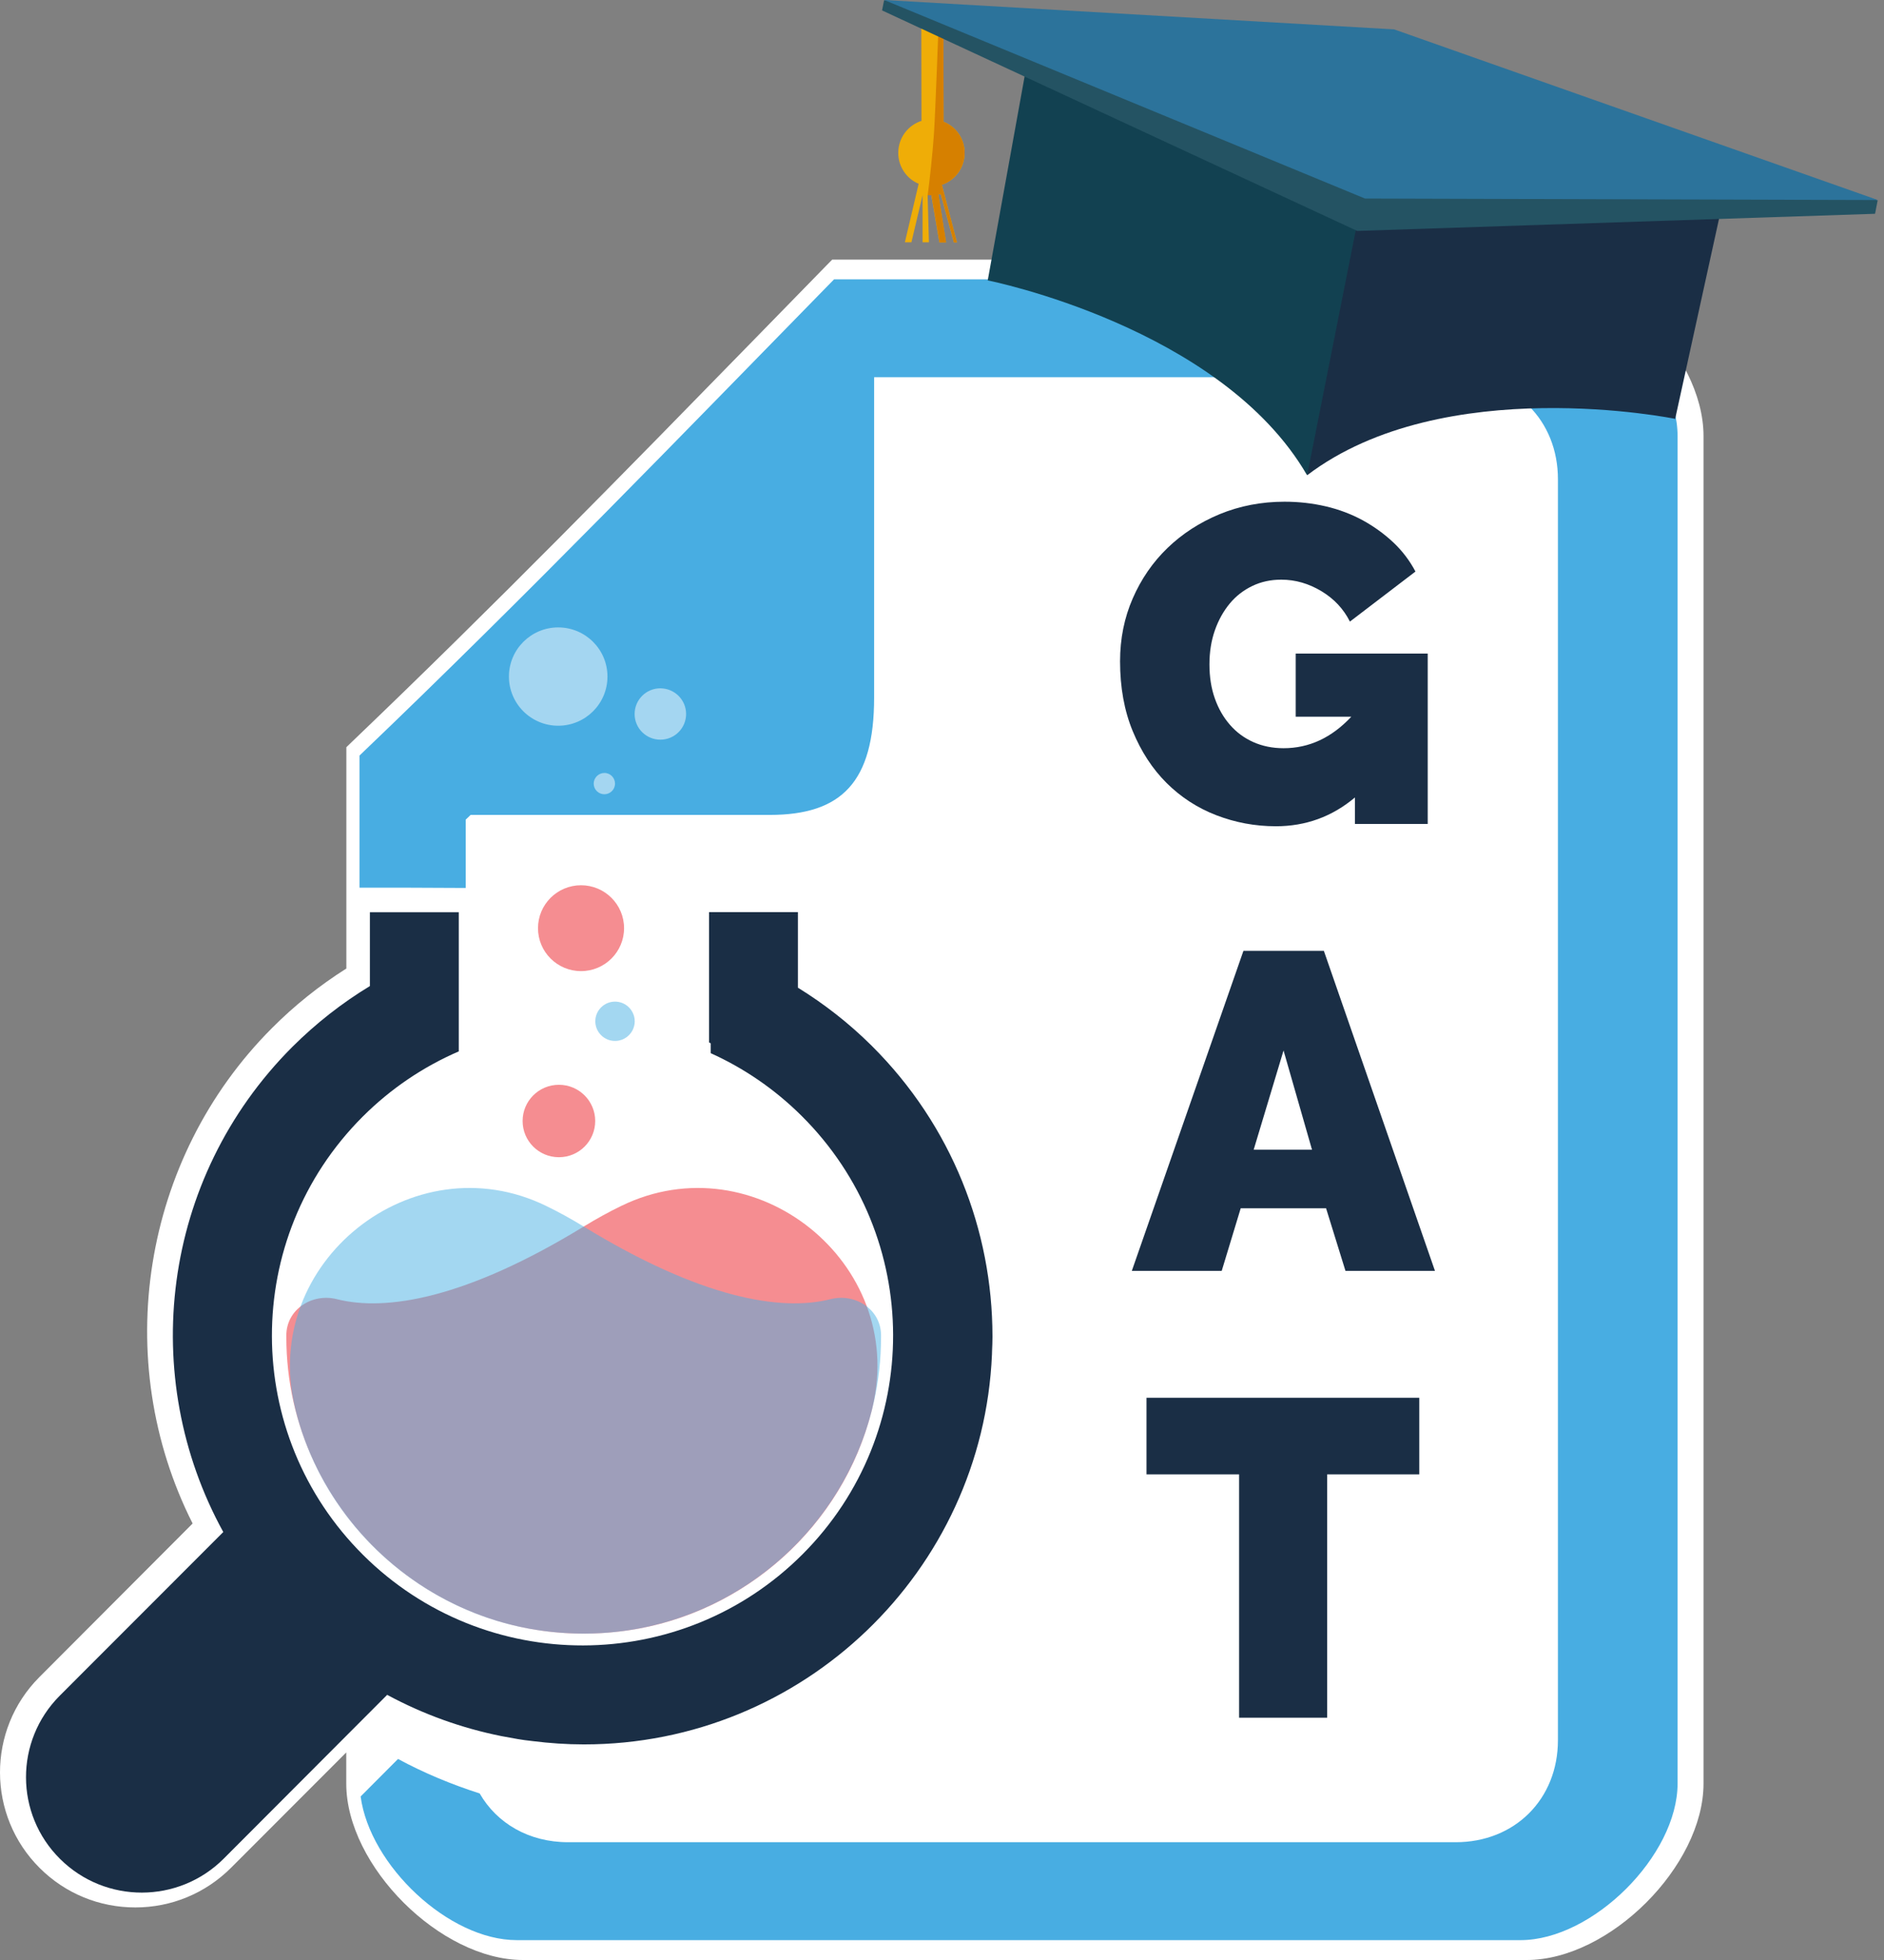 <svg width="250" height="260" viewBox="0 0 250 260" fill="none" xmlns="http://www.w3.org/2000/svg">
<rect x="0" y="0" width="250" height="260" fill="#808080" stroke="none"/>
<path d="M202.596 260H69.402C58.448 260 45.947 247.53 45.947 236.604V232.466L30.683 247.743C27.281 251.15 22.758 253.027 17.955 253.027C13.165 253.027 8.669 251.177 5.28 247.81C-1.738 240.836 -1.764 229.471 5.227 222.471L25.56 202.097C14.62 180.431 18.809 153.682 36.074 136.395C39.062 133.387 42.385 130.739 45.96 128.476V99.119L46.761 98.347C65.52 80.407 83.171 62.348 100.222 44.888C103.398 41.628 106.547 38.407 109.655 35.227L110.429 34.441H202.596C213.55 34.441 226.051 46.898 226.051 57.837V236.591C226.051 247.53 213.563 260 202.596 260Z" fill="white"/>
<path d="M201.755 37.05H116.006H110.682C91.003 57.145 70.043 78.877 47.708 100.223V108.102V117.75C53.872 117.75 53.872 117.75 61.797 117.79V108.727C62.011 108.527 62.237 108.301 62.451 108.102H102.144C111.71 108.102 115.993 103.71 115.993 92.531V50.038H193.163C200.995 50.038 206.732 55.734 206.732 63.573V230.842C206.732 238.68 200.995 244.376 193.163 244.376H75.393C70.189 244.376 65.933 241.874 63.652 237.909C59.943 236.711 56.3 235.22 52.818 233.331L47.855 238.308C49.069 247.451 59.542 257.365 68.575 257.365H201.769C211.322 257.365 222.609 246.16 222.609 236.578V57.837C222.596 48.269 211.322 37.05 201.755 37.05Z" fill="#48ADE2"/>
<path d="M179.795 105.786C176.753 108.341 173.257 109.605 169.308 109.605C166.546 109.605 163.918 109.113 161.396 108.141C158.874 107.17 156.686 105.733 154.805 103.87C152.924 101.993 151.429 99.704 150.309 96.989C149.188 94.275 148.628 91.187 148.628 87.727C148.628 84.733 149.188 81.951 150.309 79.383C151.429 76.814 152.964 74.579 154.925 72.689C156.886 70.799 159.194 69.308 161.85 68.204C164.505 67.113 167.373 66.554 170.455 66.554C172.376 66.554 174.204 66.767 175.965 67.179C177.727 67.592 179.354 68.217 180.849 69.029C182.343 69.854 183.691 70.826 184.891 71.957C186.092 73.088 187.066 74.379 187.827 75.816L179.128 82.457C178.287 80.78 177.033 79.436 175.352 78.424C173.671 77.413 171.896 76.894 170.015 76.894C168.614 76.894 167.333 77.174 166.172 77.733C165.012 78.291 164.011 79.063 163.184 80.061C162.357 81.059 161.689 82.244 161.209 83.615C160.729 84.985 160.489 86.489 160.489 88.126C160.489 89.803 160.729 91.32 161.209 92.664C161.689 94.022 162.357 95.179 163.224 96.164C164.078 97.149 165.118 97.908 166.306 98.44C167.507 98.972 168.841 99.252 170.322 99.252C173.724 99.252 176.713 97.854 179.314 95.073H171.936V86.702H189.454V109.299H179.795V105.786Z" fill="#1A2E45"/>
<path d="M164.998 126.134H175.672L190.415 168.587H178.54L175.965 160.282H164.638L162.116 168.587H150.188L164.998 126.134ZM174.098 152.51L170.322 139.349L166.359 152.51H174.098Z" fill="#1A2E45"/>
<path d="M188.334 195.576H176.112V227.861H164.425V195.576H152.136V185.422H188.334V195.576Z" fill="#1A2E45"/>
<path opacity="0.5" d="M81.61 103.949C81.61 104.734 80.97 105.36 80.196 105.36C79.409 105.36 78.782 104.721 78.782 103.949C78.782 103.177 79.422 102.538 80.196 102.538C80.97 102.525 81.61 103.164 81.61 103.949Z" fill="white"/>
<path opacity="0.5" d="M80.609 89.749C80.609 93.356 77.674 96.27 74.072 96.27C70.456 96.27 67.534 93.343 67.534 89.749C67.534 86.143 70.469 83.228 74.072 83.228C77.674 83.228 80.609 86.143 80.609 89.749Z" fill="white"/>
<path opacity="0.5" d="M91.043 94.713C91.043 96.59 89.522 98.12 87.627 98.12C85.746 98.12 84.212 96.603 84.212 94.713C84.212 92.837 85.733 91.307 87.627 91.307C89.522 91.32 91.043 92.837 91.043 94.713Z" fill="white"/>
<path opacity="0.5" d="M115.793 186.606C115.752 186.779 115.712 186.952 115.672 187.125C111.857 202.363 98.875 214.034 83.291 216.283C58.955 219.797 37.995 200.966 37.995 177.357C37.995 177.277 37.995 177.184 37.995 177.104C38.022 173.697 41.41 171.502 44.706 172.34C51.284 174.003 61.891 172.22 77.434 162.718C79.155 161.667 80.823 160.749 82.451 159.963C100.142 151.353 120.315 167.496 115.793 186.606Z" fill="#EC1C24"/>
<path opacity="0.5" d="M39.116 186.606C39.156 186.779 39.196 186.952 39.236 187.125C43.052 202.363 56.033 214.034 71.617 216.283C95.953 219.797 116.913 200.966 116.913 177.357C116.913 177.277 116.913 177.184 116.913 177.104C116.887 173.697 113.498 171.502 110.202 172.34C103.625 174.003 93.018 172.22 77.474 162.718C75.753 161.667 74.085 160.749 72.458 159.963C54.766 151.353 34.593 167.496 39.116 186.606Z" fill="#49B1E4"/>
<path opacity="0.5" d="M78.982 148.705C78.982 151.353 76.834 153.509 74.165 153.509C71.51 153.509 69.349 151.366 69.349 148.705C69.349 146.056 71.497 143.9 74.165 143.9C76.834 143.9 78.982 146.056 78.982 148.705Z" fill="#EC1C24"/>
<path opacity="0.5" d="M84.225 135.477C84.225 136.914 83.051 138.085 81.61 138.085C80.169 138.085 78.995 136.914 78.995 135.477C78.995 134.039 80.169 132.868 81.61 132.868C83.051 132.868 84.225 134.039 84.225 135.477Z" fill="#49B1E4"/>
<path opacity="0.5" d="M77.1 128.822C80.254 128.822 82.811 126.272 82.811 123.127C82.811 119.981 80.254 117.431 77.1 117.431C73.947 117.431 71.39 119.981 71.39 123.127C71.39 126.272 73.947 128.822 77.1 128.822Z" fill="#EC1C24"/>
<path d="M115.659 138.71C112.644 135.716 109.348 133.161 105.879 131.018V120.997H94.085V138.284L94.312 138.404V139.708C98.675 141.678 102.771 144.446 106.373 148.026C122.504 164.049 122.57 190.079 106.506 206.169C90.443 222.258 64.346 222.311 48.215 206.302C32.084 190.279 32.031 164.248 48.095 148.159C51.884 144.366 56.233 141.478 60.877 139.469V138.298V125.469V121.01H49.082V130.805C45.413 133.028 41.944 135.729 38.769 138.896C21.344 156.357 18.315 182.68 29.629 203.228L7.922 224.946C1.945 230.935 1.958 240.637 7.975 246.599C13.979 252.561 23.692 252.547 29.683 246.559L51.377 224.827C56.18 227.422 61.29 229.245 66.52 230.296C66.574 230.31 66.627 230.323 66.667 230.323C67.347 230.456 68.041 230.576 68.722 230.696C69.002 230.749 69.295 230.789 69.589 230.829C69.949 230.882 70.323 230.922 70.683 230.962C72.911 231.241 75.179 231.401 77.487 231.401C106.587 231.401 130.402 208.405 131.63 179.672C131.643 179.513 131.63 179.353 131.643 179.207C131.67 178.594 131.696 177.969 131.696 177.357C131.696 177.317 131.696 177.277 131.696 177.224C131.683 163.277 126.346 149.33 115.659 138.71Z" fill="#1A2E45"/>
<path d="M126.973 32.139L124.999 24.58V24.5C126.746 23.914 128.001 22.251 128.001 20.281C128.001 18.391 126.84 16.781 125.185 16.142L125.212 16.062L125.185 1.45H122.25L122.277 16.036C120.489 16.608 119.195 18.285 119.195 20.281C119.195 22.131 120.316 23.715 121.903 24.38L120.075 32.139H120.943L122.424 25.884V32.139H123.264L123.091 25.884H123.584L124.652 32.139H125.532L124.518 25.777L124.839 25.751L126.573 32.139H126.973Z" fill="#EFAD07"/>
<path d="M128.001 20.281C128.001 18.391 126.84 16.781 125.185 16.142L125.212 16.062L125.185 2.581C124.812 2.781 124.558 2.927 124.558 2.927C124.558 2.927 124.118 15.037 123.931 17.766C123.744 20.494 123.358 23.927 123.104 25.897H123.598L124.665 32.152H125.546L124.532 25.79L124.852 25.764L126.586 32.152H126.973L124.999 24.593V24.513C126.733 23.914 128.001 22.25 128.001 20.281Z" fill="#D68000"/>
<path d="M180.728 25.897L136.246 8.57L131.069 37.196C131.069 37.196 162.01 43.331 173.444 63.04L180.555 47.377L180.728 25.897Z" fill="#124151"/>
<path d="M180.822 25.924L228.52 27.148L222.289 55.561C222.289 55.561 191.589 49.279 173.457 63.04L180.822 25.924Z" fill="#1A2E45"/>
<path d="M184.718 5.282L117.314 0.039L117.047 1.383L180.101 30.634L248.813 28.359L249.16 26.575L184.718 5.282Z" fill="#245363"/>
<path d="M184.998 3.899L117.327 0L181.129 26.337L249.187 26.536L184.998 3.899Z" fill="#2C739B"/>
</svg>